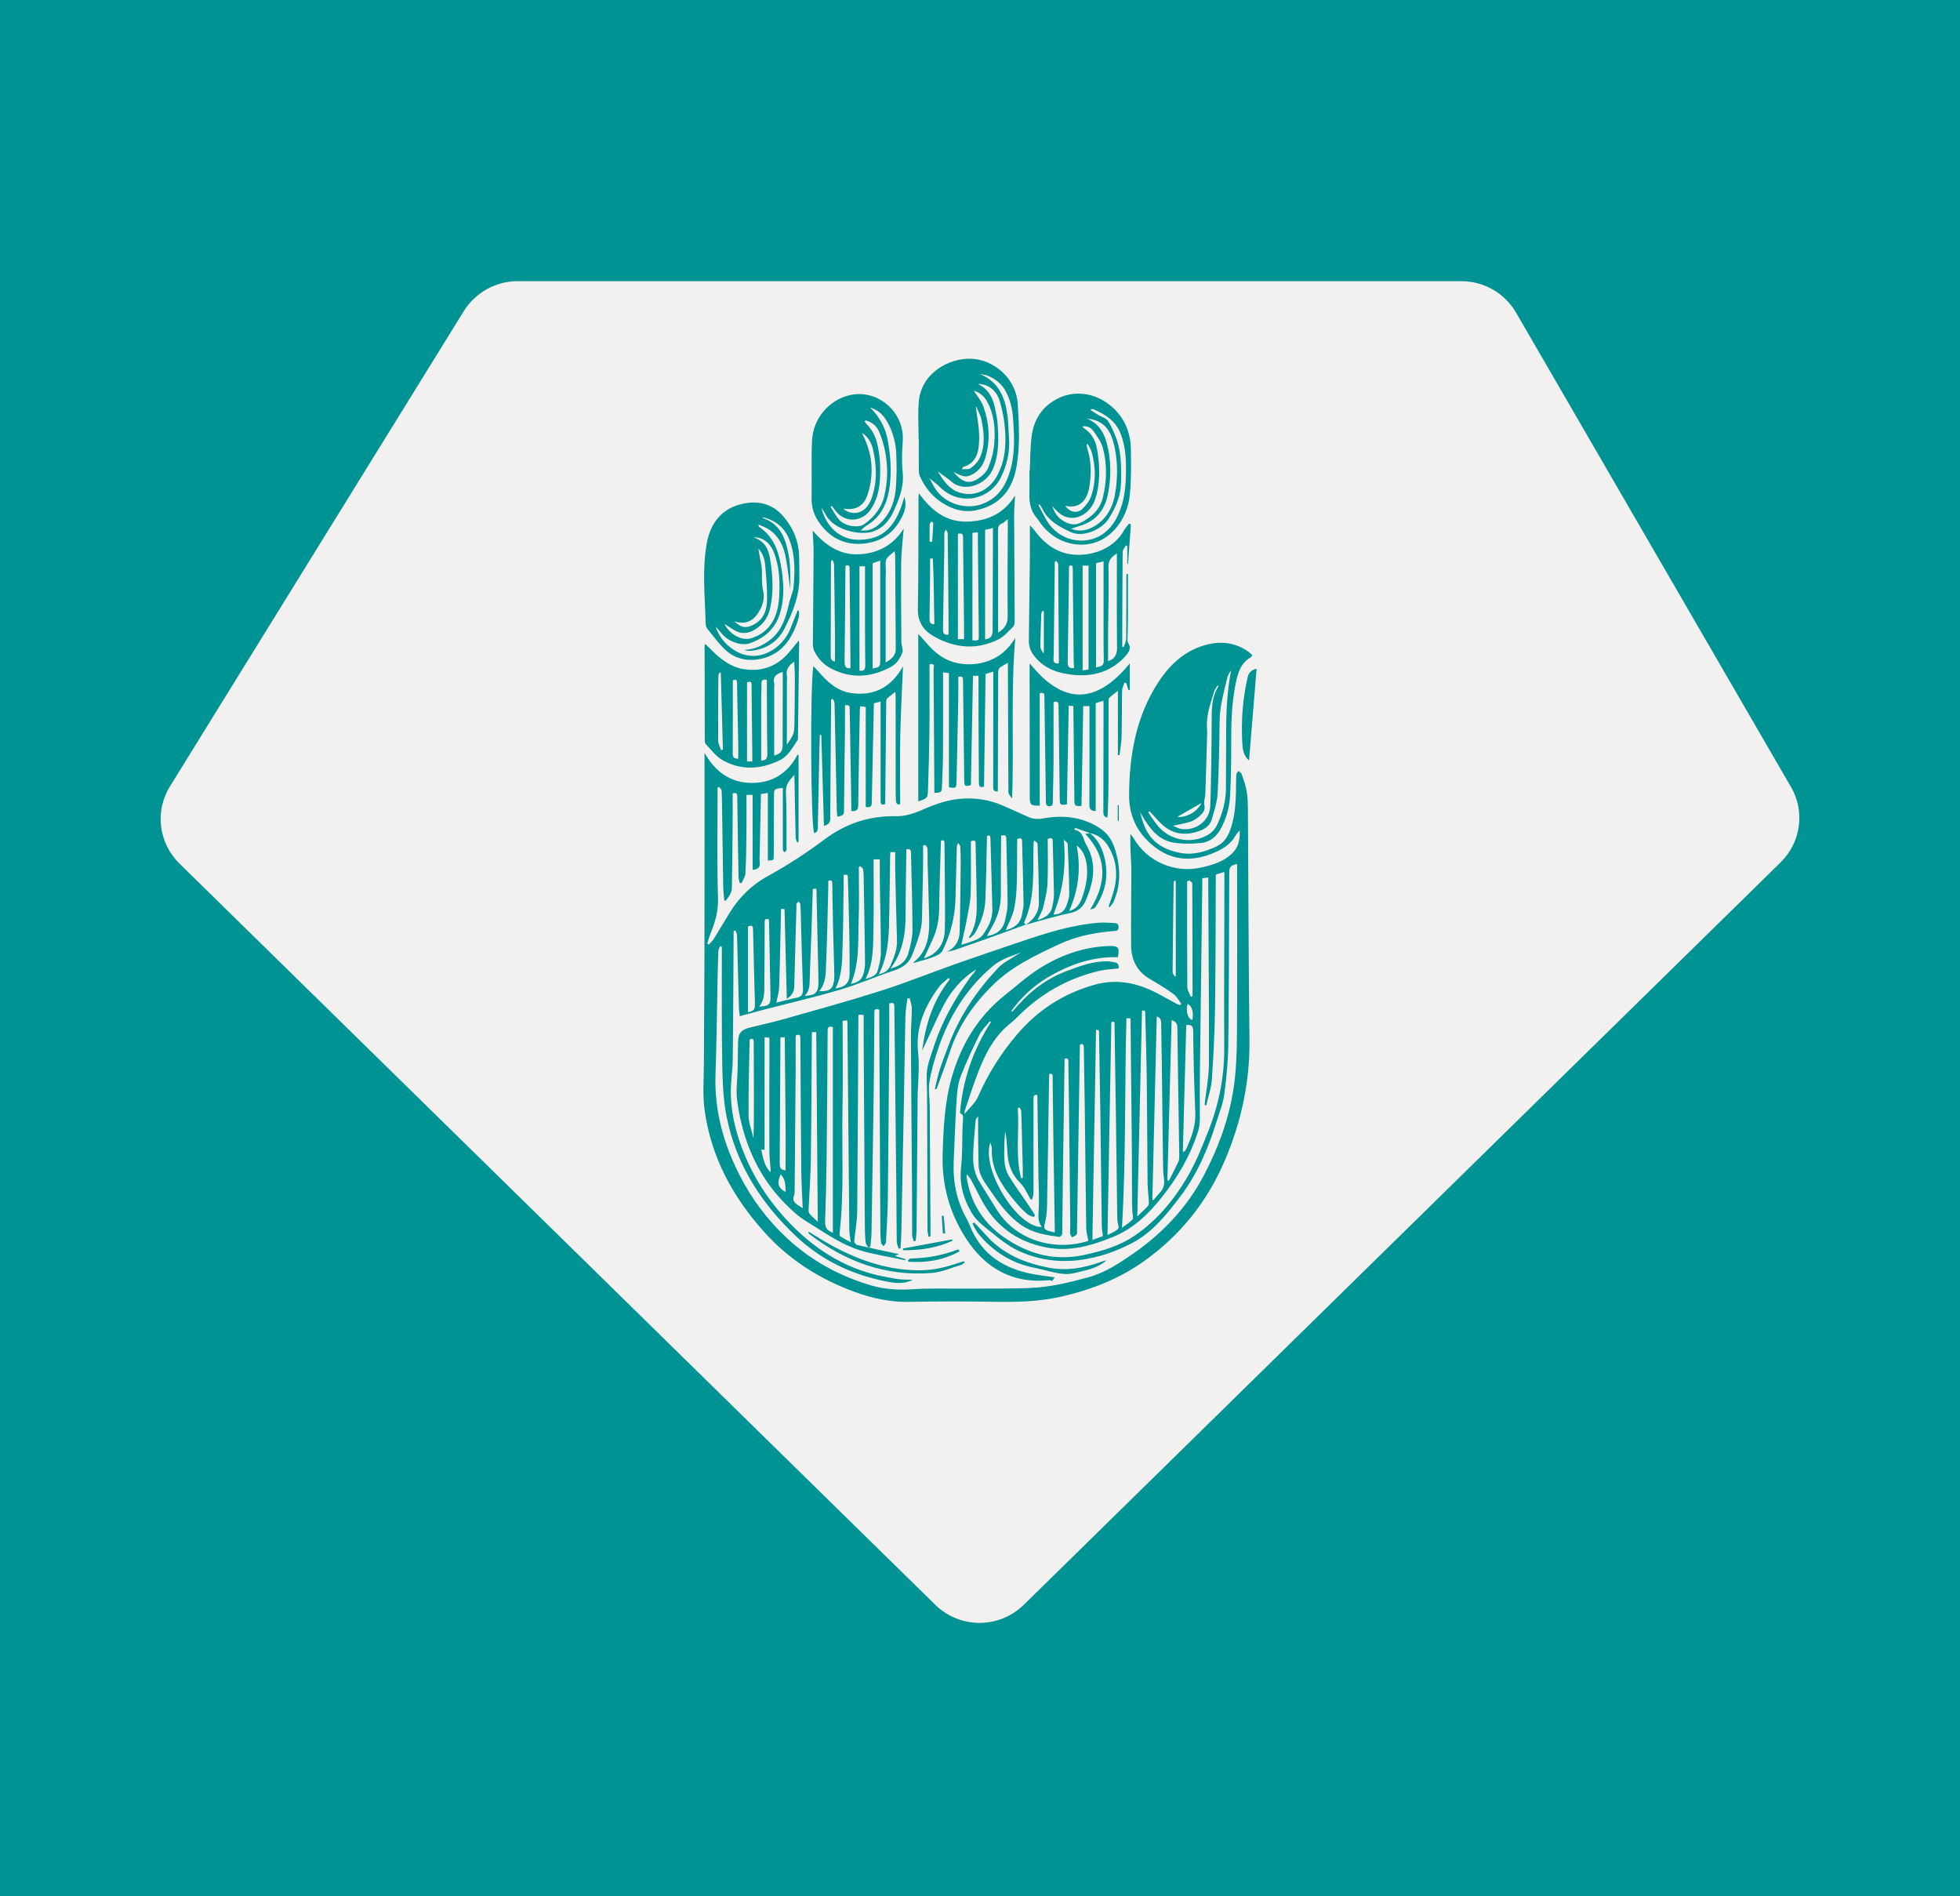 <svg width="244" height="236" viewBox="0 0 244 236" fill="none" xmlns="http://www.w3.org/2000/svg">
<rect width="244" height="236" fill="#1E1E1E"/>
<g clip-path="url(#clip0_0_1)">
<rect width="1440" height="1024" transform="translate(-618 -148)" fill="#009393"/>
<path fill-rule="evenodd" clip-rule="evenodd" d="M96.379 85.058C96.424 85.247 96.376 85.458 96.376 85.658C96.376 88.466 96.376 91.273 96.376 94.056C97.267 93.76 97.428 93.545 97.429 92.616C97.433 89.865 97.441 87.112 97.446 84.36C97.446 84.126 97.446 83.894 97.446 83.635C96.692 83.865 96.169 84.183 96.379 85.056V85.058Z" fill="#F2F1EF"/>
<path fill-rule="evenodd" clip-rule="evenodd" d="M95.466 84.618C94.95 84.521 94.773 84.663 94.795 85.105C94.818 85.565 94.762 86.027 94.76 86.489C94.756 89.214 94.758 91.939 94.758 94.673C95.27 94.677 95.544 94.475 95.531 93.792C95.475 91.062 95.482 88.331 95.466 85.6C95.464 85.265 95.466 84.931 95.466 84.618Z" fill="#F2F1EF"/>
<path fill-rule="evenodd" clip-rule="evenodd" d="M93.563 85.288C93.561 84.897 93.468 84.764 92.997 84.936V94.778H93.654C93.654 94.447 93.656 94.166 93.654 93.888C93.623 91.02 93.582 88.155 93.565 85.288H93.563Z" fill="#F2F1EF"/>
<path fill-rule="evenodd" clip-rule="evenodd" d="M133.711 83.148C133.692 82.791 133.666 82.473 133.662 82.153C133.62 78.362 133.573 74.569 133.547 70.778C133.545 70.417 133.467 70.301 133.119 70.428C133.106 70.497 133.085 70.555 133.083 70.613C133.031 74.526 132.992 78.439 132.916 82.35C132.905 82.933 133.039 83.231 133.711 83.148Z" fill="#F2F1EF"/>
<path fill-rule="evenodd" clip-rule="evenodd" d="M97.956 84.102C97.999 84.334 97.956 84.583 97.956 84.822C97.956 87.424 97.956 90.025 97.956 92.693C98.863 91.359 98.876 91.359 98.902 89.81C98.933 87.966 98.948 86.12 98.952 84.274C98.952 83.65 98.9 83.025 98.87 82.346C98.198 82.819 97.813 83.32 97.956 84.102Z" fill="#F2F1EF"/>
<path fill-rule="evenodd" clip-rule="evenodd" d="M135.513 70.402H134.776V83.444C135.04 83.404 135.302 83.365 135.513 83.333V70.402Z" fill="#F2F1EF"/>
<path fill-rule="evenodd" clip-rule="evenodd" d="M93.559 79.432C94.676 79.071 95.579 78.414 96.182 77.369C96.784 76.329 96.959 75.179 97.011 74.019C97.093 72.169 97.011 70.331 96.268 68.586C95.827 67.548 94.888 66.818 93.796 66.889C95.292 67.348 95.696 68.494 95.884 69.661C96.212 71.683 96.324 73.735 95.862 75.76C95.611 76.858 94.998 77.726 94.032 78.334C93.116 78.91 92.212 78.972 91.288 78.36C90.946 78.132 90.592 77.919 90.188 77.664C90.877 79.022 92.386 79.811 93.557 79.434L93.559 79.432Z" fill="#F2F1EF"/>
<path fill-rule="evenodd" clip-rule="evenodd" d="M93.952 77.672C95.248 76.929 95.501 75.68 95.495 74.365C95.49 73.024 95.382 71.681 95.257 70.344C95.192 69.642 95.011 68.949 94.414 68.283C94.527 68.932 94.589 69.446 94.71 69.945C95.002 71.139 94.715 72.36 95.013 73.589C95.248 74.56 94.874 75.676 94.218 76.531C93.513 77.451 92.55 77.722 91.417 77.339C92.329 78.199 92.943 78.25 93.952 77.672Z" fill="#F2F1EF"/>
<path fill-rule="evenodd" clip-rule="evenodd" d="M91.748 84.951C91.741 84.519 91.54 84.572 91.229 84.672C91.229 87.729 91.236 90.759 91.219 93.789C91.218 94.211 91.316 94.441 91.906 94.428C91.906 93.854 91.916 93.317 91.906 92.779C91.856 90.169 91.794 87.56 91.75 84.951H91.748Z" fill="#F2F1EF"/>
<path fill-rule="evenodd" clip-rule="evenodd" d="M89.585 83.704C89.531 83.835 89.428 83.964 89.428 84.095C89.406 86.799 89.382 89.504 89.403 92.208C89.406 92.601 89.641 92.99 89.769 93.381C89.846 93.355 89.92 93.327 89.996 93.3C89.909 90.115 89.82 86.93 89.732 83.745C89.684 83.732 89.635 83.717 89.587 83.704H89.585Z" fill="#F2F1EF"/>
<path fill-rule="evenodd" clip-rule="evenodd" d="M137.406 81.837C137.378 80.936 137.382 80.032 137.382 79.129C137.38 76.06 137.382 72.99 137.382 69.865C137.039 69.953 136.793 70.015 136.442 70.106V83.079C137.365 82.886 137.436 82.778 137.408 81.839L137.406 81.837Z" fill="#F2F1EF"/>
<path fill-rule="evenodd" clip-rule="evenodd" d="M146.704 144.581C146.807 144.357 146.81 144.073 146.807 143.815C146.727 138.512 146.63 133.21 146.568 127.905C146.563 127.343 146.321 127.126 145.855 126.982C145.679 133.651 145.502 140.285 145.327 146.919C145.388 146.94 145.45 146.962 145.511 146.983C145.913 146.184 146.33 145.391 146.704 144.58V144.581Z" fill="#F2F1EF"/>
<path fill-rule="evenodd" clip-rule="evenodd" d="M147.682 142.988C148.322 141.576 148.864 140.141 148.804 138.55C148.739 136.825 148.672 135.101 148.627 133.376C148.583 131.67 148.56 129.967 148.538 128.261C148.53 127.724 148.29 127.492 147.676 127.591C147.535 132.851 147.393 138.086 147.252 143.368C147.415 143.313 147.464 143.313 147.482 143.289C147.555 143.194 147.631 143.096 147.68 142.988H147.682Z" fill="#F2F1EF"/>
<path fill-rule="evenodd" clip-rule="evenodd" d="M149.577 99.95C148.558 100.531 147.555 101.103 146.557 101.672C147.682 101.814 149.065 101.025 149.577 99.95Z" fill="#F2F1EF"/>
<path fill-rule="evenodd" clip-rule="evenodd" d="M148.434 126.961C148.62 125.975 148.389 125.208 147.849 124.958C147.585 125.831 147.858 126.836 148.434 126.961Z" fill="#F2F1EF"/>
<path fill-rule="evenodd" clip-rule="evenodd" d="M144.329 148.528C144.815 148.017 145.018 147.454 144.906 146.725C144.793 145.975 144.787 145.204 144.778 144.443C144.722 140.429 144.683 136.414 144.634 132.4C144.614 130.733 144.584 129.069 144.556 127.402C144.549 126.985 144.446 126.626 144.003 126.531C143.821 134.151 143.638 141.746 143.456 149.341C143.499 149.356 143.543 149.371 143.586 149.386C143.834 149.1 144.07 148.803 144.329 148.53V148.528Z" fill="#F2F1EF"/>
<path fill-rule="evenodd" clip-rule="evenodd" d="M148.238 124.073C148.305 124.047 148.374 124.021 148.441 123.995C148.449 123.976 148.462 123.959 148.462 123.94C148.456 119.279 148.454 114.619 148.428 109.958C148.428 109.829 148.177 109.701 148.043 109.574C147.957 109.619 147.872 109.666 147.786 109.711C147.786 114.087 147.775 118.466 147.806 122.842C147.81 123.254 148.087 123.662 148.238 124.071V124.073Z" fill="#F2F1EF"/>
<path fill-rule="evenodd" clip-rule="evenodd" d="M150.399 103.903C150.839 103.642 151.263 103.206 151.481 102.749C152.175 101.292 152.618 99.757 152.615 98.113C152.607 95.924 152.652 93.734 152.644 91.546C152.635 88.834 152.736 86.135 153.261 83.431C153.108 83.702 152.881 83.956 152.812 84.248C152.384 86.06 151.85 87.847 151.827 89.741C151.792 92.752 151.743 95.766 151.58 98.771C151.522 99.85 151.15 100.92 150.856 101.975C150.662 102.673 150.126 103.114 149.459 103.372C147.67 104.064 146.01 103.911 144.575 102.542C144.055 102.046 143.588 101.493 143.099 100.965C143.045 101.014 142.991 101.064 142.935 101.113C143.335 101.68 143.7 102.274 144.141 102.805C145.656 104.625 148.363 105.113 150.398 103.902L150.399 103.903Z" fill="#F2F1EF"/>
<path fill-rule="evenodd" clip-rule="evenodd" d="M150.666 100.329C150.785 96.862 150.826 93.39 150.837 89.919C150.843 88.346 150.805 86.792 151.706 85.393C151.658 85.372 151.608 85.353 151.559 85.333C151.423 85.572 151.237 85.797 151.159 86.053C150.695 87.56 150.137 89.049 150.26 90.674C150.299 91.192 150.267 91.718 150.252 92.24C150.189 94.445 150.126 96.65 150.048 98.855C150.033 99.293 149.832 99.755 149.925 100.157C150.083 100.838 149.735 101.233 149.32 101.594C148.994 101.876 148.611 102.147 148.207 102.274C147.468 102.506 146.695 102.63 146.01 102.781C146.3 102.893 146.676 103.118 147.078 103.178C148.888 103.449 150.604 102.145 150.666 100.327V100.329Z" fill="#F2F1EF"/>
<path fill-rule="evenodd" clip-rule="evenodd" d="M146.107 109.885C146.057 113.595 146.004 117.304 145.976 121.015C145.976 121.198 146.168 121.384 146.271 121.569C146.304 121.535 146.338 121.5 146.371 121.466V109.636C146.308 109.632 146.243 109.629 146.179 109.625C146.153 109.713 146.109 109.799 146.107 109.887V109.885Z" fill="#F2F1EF"/>
<path fill-rule="evenodd" clip-rule="evenodd" d="M120.017 78.456C119.974 74.625 119.928 70.795 119.887 66.962C119.883 66.618 119.911 66.28 119.25 66.446V79.557H120.015C120.015 79.17 120.019 78.813 120.015 78.454L120.017 78.456Z" fill="#F2F1EF"/>
<path fill-rule="evenodd" clip-rule="evenodd" d="M121.849 79.004C121.812 75.126 121.773 71.249 121.737 67.372C121.734 67.018 121.737 66.663 121.737 66.27C121.466 66.289 121.298 66.3 121.058 66.317V79.707C121.857 79.752 121.857 79.75 121.849 79.004Z" fill="#F2F1EF"/>
<path fill-rule="evenodd" clip-rule="evenodd" d="M123.573 78.412C123.593 74.679 123.601 70.946 123.612 67.215C123.612 66.74 123.612 66.265 123.612 65.726C123.271 65.803 123.007 65.862 122.636 65.945V79.585C123.335 79.462 123.569 79.215 123.575 78.412H123.573Z" fill="#F2F1EF"/>
<path fill-rule="evenodd" clip-rule="evenodd" d="M142.877 150.151C142.981 150.041 143.033 149.83 143.026 149.669C142.985 148.868 142.87 148.072 142.862 147.273C142.817 143.078 142.814 138.881 142.763 134.685C142.73 131.876 142.642 129.065 142.577 126.256C142.566 125.764 142.559 125.766 142.166 125.785C141.972 134.291 141.779 142.793 141.581 151.403C142.028 150.976 142.469 150.58 142.877 150.151Z" fill="#F2F1EF"/>
<path fill-rule="evenodd" clip-rule="evenodd" d="M116.045 67.443C116.095 66.676 116.149 65.909 116.183 65.142C116.186 65.07 116.052 64.991 115.983 64.914C115.898 65.019 115.739 65.122 115.736 65.23C115.713 65.965 115.725 66.7 115.725 67.436C115.831 67.437 115.939 67.441 116.045 67.443Z" fill="#F2F1EF"/>
<path fill-rule="evenodd" clip-rule="evenodd" d="M118.083 78.99C118.083 78.188 118.089 77.429 118.083 76.669C118.053 73.237 118.024 69.803 117.977 66.371C117.975 66.22 117.826 66.068 117.746 65.917C117.681 66.064 117.568 66.209 117.562 66.358C117.541 66.899 117.568 67.441 117.56 67.984C117.508 71.395 117.452 74.808 117.393 78.22C117.385 78.684 117.404 79.099 118.083 78.989V78.99Z" fill="#F2F1EF"/>
<path fill-rule="evenodd" clip-rule="evenodd" d="M122.26 62.737C124.262 62.002 125.218 60.461 125.769 58.546C126.378 56.421 126.27 54.242 126.114 52.086C126.023 50.844 125.74 49.59 125.071 48.481C124.47 47.484 123.208 46.633 122.039 46.574C124.411 47.593 125.122 49.547 125.425 51.732C125.552 52.643 125.54 53.572 125.608 54.493C125.734 56.199 125.382 57.798 124.645 59.333C123.215 62.305 119.448 62.986 117.084 60.693C116.601 60.225 116.056 59.821 115.706 59.528C115.866 59.818 116.121 60.351 116.441 60.844C117.648 62.711 120.224 63.485 122.264 62.737H122.26Z" fill="#F2F1EF"/>
<path fill-rule="evenodd" clip-rule="evenodd" d="M119.371 61.284C121.203 61.907 123.055 61.091 124.053 59.354C125.155 57.433 125.278 55.344 125.096 53.227C124.999 52.102 124.77 50.969 124.444 49.888C124.04 48.547 122.986 47.793 121.73 47.782C123.057 48.416 123.616 49.529 123.876 50.842C123.986 51.392 124.118 51.94 124.165 52.495C124.33 54.457 124.412 56.399 123.64 58.301C122.752 60.487 119.937 61.248 118.498 59.988C117.981 59.535 117.394 59.159 116.741 58.675C117.448 59.825 118.13 60.861 119.371 61.284Z" fill="#F2F1EF"/>
<path fill-rule="evenodd" clip-rule="evenodd" d="M116.324 77.694C116.25 74.945 116.272 72.224 116.127 69.51C116.013 69.517 115.9 69.523 115.784 69.53C115.784 70.245 115.792 70.961 115.784 71.675C115.764 73.443 115.736 75.212 115.713 76.98C115.71 77.354 115.751 77.704 116.324 77.694Z" fill="#F2F1EF"/>
<path fill-rule="evenodd" clip-rule="evenodd" d="M121.695 59.621C122.229 59.288 122.791 58.789 123.022 58.23C123.415 57.287 123.686 56.249 123.774 55.23C123.927 53.442 123.785 51.655 122.91 50.025C122.543 49.342 121.998 48.848 121.224 48.631C121.639 49.291 122.147 49.865 122.395 50.539C123.173 52.66 123.312 54.844 122.648 57.031C122.357 57.985 121.79 58.716 120.838 59.156C120.043 59.522 119.461 59.099 118.694 58.742C119.814 60.083 120.65 60.27 121.693 59.619L121.695 59.621Z" fill="#F2F1EF"/>
<path fill-rule="evenodd" clip-rule="evenodd" d="M124.25 78.743C124.995 78.293 125.462 77.734 125.447 76.697C125.395 72.983 125.447 69.266 125.459 65.55C125.459 65.26 125.459 64.97 125.459 64.611C125.161 64.843 124.982 65.053 124.755 65.146C124.34 65.316 124.237 65.571 124.239 66.016C124.26 70.252 124.252 74.489 124.252 78.743H124.25Z" fill="#F2F1EF"/>
<path fill-rule="evenodd" clip-rule="evenodd" d="M108.489 62.056C109.237 60.008 109.146 57.917 108.654 55.841C108.468 55.054 108.038 54.354 107.307 53.881C107.344 53.963 107.376 54.048 107.417 54.128C108.612 56.513 108.842 58.98 108.016 61.525C107.558 62.937 106.64 63.506 105.188 63.33C105.114 63.321 105.038 63.323 104.963 63.319C105.285 63.581 105.624 63.758 105.981 63.816C107.1 64 108.01 63.367 108.489 62.058V62.056Z" fill="#F2F1EF"/>
<path fill-rule="evenodd" clip-rule="evenodd" d="M105.765 70.841C105.764 70.512 105.747 70.267 105.28 70.396C105.265 70.486 105.246 70.544 105.246 70.602C105.214 74.513 105.196 78.426 105.14 82.337C105.131 82.942 105.285 83.234 105.87 83.172C105.87 82.784 105.873 82.409 105.87 82.035C105.834 78.304 105.793 74.575 105.765 70.843V70.841Z" fill="#F2F1EF"/>
<path fill-rule="evenodd" clip-rule="evenodd" d="M103.829 70.28C103.826 70.095 103.723 69.91 103.667 69.727C103.612 69.742 103.556 69.755 103.498 69.77C103.479 69.844 103.444 69.917 103.444 69.992C103.435 73.882 103.429 77.775 103.416 81.665C103.416 82.078 103.586 82.303 103.943 82.329C103.943 81.083 103.954 79.864 103.941 78.643C103.911 75.856 103.876 73.067 103.829 70.28Z" fill="#F2F1EF"/>
<path fill-rule="evenodd" clip-rule="evenodd" d="M106.994 70.484V83.474C107.508 83.563 107.729 83.38 107.718 82.797C107.683 80.788 107.688 78.779 107.685 76.77C107.681 74.687 107.685 72.603 107.685 70.484H106.994Z" fill="#F2F1EF"/>
<path fill-rule="evenodd" clip-rule="evenodd" d="M111.382 68.593C110.965 68.99 110.488 69.252 110.335 69.641C110.164 70.076 110.289 70.628 110.281 71.129C110.28 71.29 110.257 71.449 110.257 71.61C110.257 75.216 110.257 78.822 110.257 82.467C110.924 82.058 111.518 81.65 111.51 80.758C111.478 76.946 111.465 73.132 111.441 69.321C111.441 69.1 111.406 68.879 111.382 68.593Z" fill="#F2F1EF"/>
<path fill-rule="evenodd" clip-rule="evenodd" d="M109.582 69.777C109.258 69.891 109.017 69.975 108.63 70.112V83.21C109.529 83.051 109.583 82.995 109.583 82.063C109.583 78.332 109.583 74.601 109.582 70.869C109.582 70.522 109.582 70.174 109.582 69.777Z" fill="#F2F1EF"/>
<path fill-rule="evenodd" clip-rule="evenodd" d="M131.767 82.589C131.784 82.538 131.816 82.484 131.816 82.43C131.793 78.36 131.771 74.288 131.734 70.219C131.734 70.088 131.574 69.959 131.49 69.828C131.429 69.861 131.365 69.897 131.304 69.93C131.304 70.17 131.306 70.407 131.304 70.647C131.263 74.296 131.226 77.947 131.174 81.596C131.166 82.067 130.971 82.606 131.767 82.589Z" fill="#F2F1EF"/>
<path fill-rule="evenodd" clip-rule="evenodd" d="M129.949 81.225V76.063C129.882 76.058 129.815 76.054 129.748 76.048C129.707 76.192 129.632 76.335 129.627 76.48C129.58 77.822 129.524 79.164 129.52 80.507C129.52 80.767 129.735 81.027 129.85 81.287C129.883 81.267 129.915 81.246 129.949 81.225Z" fill="#F2F1EF"/>
<path fill-rule="evenodd" clip-rule="evenodd" d="M110.786 60.298C110.538 62.442 109.801 64.306 107.824 65.455C107.612 65.578 107.444 65.775 107.158 66.022C108.103 66.121 108.766 65.831 109.362 65.32C110.631 64.232 111.292 62.778 111.473 61.183C111.653 59.597 111.642 57.975 111.568 56.376C111.523 55.432 111.313 54.453 110.963 53.576C110.466 52.329 109.779 51.154 108.325 50.726C109.446 51.841 110.211 53.161 110.499 54.725C110.84 56.567 111.004 58.426 110.788 60.3L110.786 60.298Z" fill="#F2F1EF"/>
<path fill-rule="evenodd" clip-rule="evenodd" d="M107.579 65.249C108.802 64.381 109.71 63.28 110.079 61.77C110.514 59.986 110.542 58.19 110.227 56.399C110.067 55.484 109.796 54.569 109.433 53.717C109.133 53.013 108.53 52.525 107.768 52.329C107.727 52.37 107.685 52.413 107.644 52.454C107.731 52.578 107.806 52.716 107.912 52.822C108.61 53.528 109.023 54.386 109.235 55.344C109.585 56.922 109.663 58.518 109.503 60.128C109.392 61.263 109.086 62.329 108.472 63.296C107.314 65.118 105.021 65.139 103.839 63.345C103.755 63.218 103.651 63.104 103.556 62.982C103.504 63.02 103.451 63.055 103.399 63.093C103.755 63.637 104.056 64.228 104.479 64.712C105.157 65.485 106.853 65.767 107.579 65.253V65.249Z" fill="#F2F1EF"/>
<path fill-rule="evenodd" clip-rule="evenodd" d="M120.795 58.299C121.229 57.983 121.674 57.584 121.912 57.115C122.694 55.566 122.514 53.913 122.195 52.288C122.082 51.706 121.76 51.163 121.534 50.604C121.518 50.621 121.501 50.638 121.484 50.653C121.635 51.958 121.92 53.266 121.899 54.568C121.875 56.049 121.696 57.596 119.891 58.132C119.865 58.14 119.854 58.198 119.744 58.406C120.166 58.372 120.572 58.458 120.797 58.295L120.795 58.299Z" fill="#F2F1EF"/>
<path fill-rule="evenodd" clip-rule="evenodd" d="M139.109 151.941C139.091 151.722 139.085 151.5 139.083 151.279C139.025 146.923 138.971 142.567 138.91 138.211C138.862 134.678 138.806 131.145 138.75 127.612C138.743 127.126 138.737 127.126 138.35 127.228C138.192 136.036 138.033 144.825 137.871 153.731C138.359 153.464 138.869 153.301 139.191 152.961C139.348 152.794 139.141 152.293 139.111 151.941H139.109Z" fill="#F2F1EF"/>
<path fill-rule="evenodd" clip-rule="evenodd" d="M103.846 121.885C103.87 121.645 103.867 121.404 103.861 121.163C103.811 119.236 103.749 117.312 103.705 115.385C103.664 113.599 103.638 111.813 103.613 110.029C103.61 109.701 103.565 109.464 103.115 109.649C103.115 109.84 103.118 110.038 103.115 110.236C103.035 113.365 102.992 116.498 102.85 119.624C102.793 120.882 102.914 122.218 101.992 123.381C103.329 123.407 103.729 123.071 103.848 121.883L103.846 121.885Z" fill="#F2F1EF"/>
<path fill-rule="evenodd" clip-rule="evenodd" d="M132.369 64.843C133.009 65.223 133.726 65.46 134.478 65.086C135.859 64.402 136.944 63.444 137.313 61.866C137.789 59.821 137.843 57.756 137.287 55.735C137.078 54.975 136.568 54.278 136.097 53.623C135.812 53.225 135.332 52.98 134.742 53.081C134.807 53.219 134.926 53.286 135.038 53.365C135.906 53.975 136.382 54.831 136.565 55.862C136.656 56.376 136.736 56.892 136.779 57.412C136.913 59.004 136.847 60.579 136.35 62.116C135.865 63.62 134.472 64.636 133.115 64.435C132.173 64.297 131.568 63.663 130.997 62.96C131.226 63.758 131.669 64.428 132.369 64.843Z" fill="#F2F1EF"/>
<path fill-rule="evenodd" clip-rule="evenodd" d="M93.829 129.832C93.829 129.521 93.87 129.175 93.364 129.357C93.347 129.415 93.315 129.471 93.315 129.529C93.261 132.641 93.157 135.755 93.189 138.868C93.198 139.805 93.585 140.738 93.799 141.673C93.857 139.992 93.861 138.348 93.857 136.702C93.852 134.411 93.838 132.121 93.831 129.83L93.829 129.832Z" fill="#F2F1EF"/>
<path fill-rule="evenodd" clip-rule="evenodd" d="M95.782 129.31C95.782 129.256 95.743 129.202 95.717 129.132H95.183V143.124C95.052 143.113 94.948 143.104 94.764 143.089C94.991 144.095 95.127 145.077 95.892 145.896C95.922 145.767 95.946 145.715 95.942 145.664C95.886 144.849 95.776 144.033 95.775 143.218C95.763 138.583 95.778 133.949 95.782 129.312V129.31Z" fill="#F2F1EF"/>
<path fill-rule="evenodd" clip-rule="evenodd" d="M139.061 80.49C139.016 76.638 139.042 72.785 139.042 68.874C138.48 69.289 137.97 69.605 137.994 70.535C138.061 73.243 137.966 75.953 137.944 78.663C137.933 79.873 137.944 81.085 137.944 82.282C138.873 82.005 139.074 81.381 139.065 80.49H139.061Z" fill="#F2F1EF"/>
<path fill-rule="evenodd" clip-rule="evenodd" d="M101.888 122.362C101.888 122.201 101.89 122.04 101.888 121.879C101.808 118.187 101.726 114.497 101.642 110.805C101.642 110.749 101.612 110.693 101.584 110.595C101.419 110.62 101.257 110.644 101.188 110.655C101.063 114.383 100.953 118.032 100.806 121.679C100.775 122.459 100.855 123.301 100.17 123.942C101.45 123.94 101.877 123.534 101.888 122.362Z" fill="#F2F1EF"/>
<path fill-rule="evenodd" clip-rule="evenodd" d="M93.978 124.782C93.891 121.769 93.818 118.756 93.749 115.741C93.742 115.384 93.736 115.079 93.12 115.311V126.007C93.933 125.777 94.004 125.648 93.978 124.78V124.782Z" fill="#F2F1EF"/>
<path fill-rule="evenodd" clip-rule="evenodd" d="M99.959 123.123C99.851 120.173 99.784 117.222 99.702 114.271C99.686 113.689 99.678 113.105 99.635 112.526C99.628 112.413 99.483 112.311 99.403 112.204C99.319 112.307 99.211 112.4 99.157 112.518C99.118 112.6 99.151 112.716 99.148 112.816C99.056 116.149 98.962 119.48 98.874 122.813C98.857 123.46 98.567 123.922 97.947 124.335C97.854 120.544 97.763 116.861 97.669 113.158C97.491 113.148 97.34 113.141 97.232 113.135C97.158 116.405 97.102 119.633 96.996 122.859C96.973 123.518 96.763 124.17 96.644 124.799C97.428 124.606 98.28 124.363 99.148 124.198C99.782 124.077 99.982 123.765 99.957 123.125L99.959 123.123Z" fill="#F2F1EF"/>
<path fill-rule="evenodd" clip-rule="evenodd" d="M95.918 123.935C95.905 123.675 95.907 123.413 95.901 123.151C95.843 120.26 95.787 117.37 95.73 114.446C95.214 114.259 95.192 114.514 95.192 114.875C95.188 117.467 95.183 120.059 95.149 122.65C95.138 123.563 95.186 124.503 94.503 125.296C95.752 125.237 95.968 125.018 95.918 123.935Z" fill="#F2F1EF"/>
<path fill-rule="evenodd" clip-rule="evenodd" d="M134.024 67.252C135.973 67.477 137.804 66.622 138.903 64.654C139.828 62.993 140.1 61.228 140.157 59.386C140.215 57.556 140.187 55.75 139.513 53.993C138.893 52.377 137.605 51.592 136.153 50.952C136.056 50.909 135.93 50.935 135.818 50.928C135.801 50.963 135.785 50.997 135.768 51.033C136.077 51.236 136.38 51.45 136.697 51.64C137.106 51.887 137.678 52.014 137.914 52.372C138.381 53.081 138.731 53.889 139.012 54.698C139.612 56.413 139.582 58.207 139.56 59.997C139.539 61.69 138.91 63.162 138.03 64.555C137.188 65.889 134.854 66.953 133.296 66.229C131.866 65.565 130.488 64.845 129.759 63.323C129.666 63.13 129.532 62.956 129.418 62.773C129.37 62.801 129.319 62.827 129.271 62.855C129.708 63.65 130.068 64.503 130.598 65.228C131.436 66.371 132.681 67.097 134.027 67.252H134.024Z" fill="#F2F1EF"/>
<path fill-rule="evenodd" clip-rule="evenodd" d="M134.519 65.427C134.161 65.535 133.811 65.662 133.34 65.82C134.483 66.255 135.423 65.995 136.304 65.46C137.819 64.54 138.553 63.061 138.83 61.4C139.148 59.496 139.152 57.562 138.752 55.652C138.264 53.324 137.317 52.334 135.302 52.087C136.658 52.648 137.393 53.73 137.76 55.08C138.342 57.229 138.355 59.414 137.91 61.579C137.519 63.48 136.438 64.843 134.519 65.425V65.427Z" fill="#F2F1EF"/>
<path fill-rule="evenodd" clip-rule="evenodd" d="M134.697 63.386C135.165 62.954 135.61 62.393 135.818 61.802C136.466 59.975 136.412 58.099 135.893 56.24C135.798 55.899 135.578 55.594 135.418 55.273C135.366 55.295 135.315 55.319 135.263 55.342C135.308 55.553 135.336 55.77 135.399 55.974C135.855 57.463 135.866 58.978 135.63 60.5C135.325 62.472 134.23 63.351 132.614 62.954C133.102 63.715 134.064 63.97 134.699 63.384L134.697 63.386Z" fill="#F2F1EF"/>
<path fill-rule="evenodd" clip-rule="evenodd" d="M105.495 127.316C105.495 127.221 105.479 127.126 105.466 127.006C105.285 127.025 105.132 127.04 104.896 127.064C104.896 130.733 104.952 134.332 104.883 137.925C104.782 143.124 105.106 148.335 104.518 153.524C104.503 153.647 104.531 153.847 104.609 153.898C105.051 154.171 105.514 154.41 105.914 154.629C105.844 154.053 105.736 153.553 105.73 153.052C105.644 144.473 105.572 135.894 105.495 127.316Z" fill="#F2F1EF"/>
<path fill-rule="evenodd" clip-rule="evenodd" d="M222.958 97.935V97.954L188.725 38.898C187.321 36.489 184.728 35 181.939 35H64.439C61.71 35 59.195 36.41 57.753 38.701L21.16 97.877C19.25 100.952 19.738 104.928 22.329 107.476L116.434 199.753C119.494 202.749 124.388 202.749 127.449 199.753L221.67 107.337C224.204 104.85 224.731 100.991 222.957 97.935H222.958ZM128.147 61.443C128.175 60.5 128.152 59.554 128.152 58.611C128.165 58.611 128.176 58.611 128.189 58.609C128.268 57.128 128.24 55.63 128.448 54.167C128.74 52.127 129.815 50.541 131.693 49.598C133.912 48.485 136.568 48.94 138.532 50.735C140.044 52.117 140.74 53.883 140.781 55.884C140.82 57.811 140.831 59.752 140.643 61.667C140.347 64.68 138.026 67.933 134.413 67.789C132.447 67.71 130.82 66.787 129.593 65.212C129.409 64.974 129.265 64.703 129.07 64.477C128.309 63.601 128.115 62.567 128.149 61.447L128.147 61.443ZM128.208 68.997C128.219 67.856 128.21 66.713 128.21 65.38C128.484 65.685 128.67 65.864 128.822 66.068C130.094 67.768 131.695 68.936 133.871 69.048C136.231 69.169 138.718 68.189 139.932 66.01C140.098 65.713 140.34 65.459 140.548 65.184C140.626 65.21 140.705 65.238 140.785 65.264C140.665 66.904 140.548 68.545 140.429 70.185C140.397 70.185 140.366 70.181 140.336 70.179V67.963C140.28 67.935 140.224 67.907 140.168 67.879C140.025 68.156 139.763 68.432 139.759 68.711C139.72 72.528 139.718 76.346 139.707 80.163C139.707 80.277 139.707 80.391 139.707 80.504L139.887 80.556C139.997 80.208 140.196 79.862 140.2 79.512C140.228 76.98 140.217 74.449 140.221 71.917C140.221 71.762 140.234 71.606 140.241 71.449C140.301 71.449 140.362 71.449 140.422 71.449C140.422 73.415 140.427 75.381 140.418 77.344C140.414 78.087 140.375 78.83 140.36 79.574C140.358 79.712 140.351 79.881 140.422 79.986C140.861 80.638 140.595 81.117 140.133 81.633C138.152 83.848 135.628 84.343 132.862 83.904C131.194 83.638 129.705 82.959 128.642 81.506C128.23 80.943 128.072 80.384 128.081 79.722C128.128 76.146 128.173 72.568 128.21 68.992L128.208 68.997ZM139.167 93.97V85.987C138.709 86.35 138.38 86.595 138.074 86.866C138.009 86.924 138.003 87.076 138.003 87.183C138 90.598 138.009 94.015 137.998 97.43C137.994 98.696 137.942 99.961 137.909 101.227C137.903 101.399 137.871 101.569 137.849 101.766C137.385 101.663 137.354 101.377 137.356 101.031C137.369 96.549 137.372 92.07 137.378 87.588C137.378 87.491 137.363 87.394 137.348 87.218C137.013 87.326 136.753 87.411 136.404 87.525V100.952C135.768 100.954 135.613 100.69 135.617 100.159C135.636 96.082 135.628 92.006 135.628 87.889H134.85C134.779 92.051 134.709 96.184 134.636 100.314C133.796 100.372 133.755 100.309 133.748 99.487C133.715 95.633 133.666 91.778 133.623 87.888C133.4 87.867 133.232 87.852 133.044 87.835C132.97 91.961 132.895 96.048 132.821 100.125C131.959 100.221 131.939 100.196 131.927 99.418C131.877 95.541 131.818 91.662 131.775 87.785C131.771 87.415 131.671 87.259 131.157 87.386C131.157 89.924 131.168 92.487 131.153 95.051C131.144 96.639 131.09 98.225 131.06 99.813C131.054 100.09 131.06 100.333 130.671 100.348C130.274 100.363 130.209 100.15 130.204 99.824C130.144 95.485 130.077 91.146 130.019 86.805C130.016 86.47 130.07 86.128 129.435 86.281V100.279C128.359 100.303 128.197 100.178 128.195 99.276C128.18 93.811 128.176 88.346 128.173 82.881C128.173 82.789 128.195 82.698 128.21 82.583C132.356 87.783 136.488 87.693 140.649 82.567V85.875C140.593 85.885 140.535 85.892 140.479 85.901C140.386 85.602 140.293 85.305 140.2 85.005C140.133 84.99 140.064 84.975 139.997 84.961C139.889 85.29 139.696 85.617 139.688 85.95C139.647 87.858 139.673 89.767 139.625 91.675C139.606 92.448 139.455 93.216 139.366 93.989C139.301 93.985 139.236 93.983 139.171 93.979L139.167 93.97ZM139.279 102.166C139.234 102.166 139.187 102.164 139.143 102.162V100.215C139.187 100.215 139.234 100.215 139.279 100.215V102.166ZM114.381 49.978C114.691 46.473 118.042 44.593 120.82 44.651C123.742 44.713 126.505 47.144 126.698 50.27C126.864 52.948 127.011 55.66 126.501 58.314C125.965 61.101 124.336 62.954 121.46 63.521C120.386 63.732 119.342 63.588 118.355 63.152C116.581 62.369 115.308 61.054 114.518 59.279C114.416 59.051 114.388 58.774 114.386 58.518C114.373 57.233 114.381 55.948 114.381 54.663C114.373 54.663 114.366 54.663 114.358 54.663C114.358 53.099 114.245 51.526 114.381 49.976V49.978ZM125.998 99.385C125.851 99.184 125.665 98.999 125.572 98.777C125.5 98.603 125.537 98.38 125.535 98.18C125.514 93.177 125.494 88.174 125.473 83.169C125.473 82.95 125.473 82.729 125.473 82.499C125.131 82.701 124.77 82.877 124.455 83.116C124.332 83.21 124.263 83.444 124.262 83.614C124.241 88.376 124.232 93.14 124.221 97.901C124.221 98.1 124.221 98.3 124.221 98.504C123.658 98.573 123.642 98.246 123.644 97.873C123.649 94.778 123.649 91.684 123.651 88.589C123.651 86.943 123.651 85.295 123.651 83.593C123.281 83.706 122.985 83.795 122.694 83.883C122.629 88.574 122.566 93.231 122.502 97.898C121.907 98.132 121.862 97.75 121.86 97.337C121.843 94.664 121.827 91.991 121.816 89.319C121.81 87.596 121.816 85.873 121.816 84.117H121.127C121.039 88.673 120.954 93.205 120.866 97.724C120.116 97.926 120.045 97.87 120.036 97.118C119.986 92.999 119.934 88.879 119.887 84.76C119.883 84.413 119.902 84.08 119.295 84.257C119.295 85.209 119.31 86.189 119.291 87.169C119.226 90.564 119.152 93.959 119.077 97.353C119.06 98.085 119.018 98.115 118.133 98.006V83.775C117.886 83.745 117.722 83.724 117.4 83.685C117.4 87.112 117.413 90.465 117.394 93.819C117.387 95.163 117.311 96.51 117.268 97.855C117.244 98.618 117.195 98.665 116.318 98.691C116.318 98.494 116.318 98.3 116.318 98.103C116.287 93.282 116.255 88.458 116.223 83.636C116.223 83.455 116.207 83.27 116.242 83.096C116.33 82.679 116.143 82.591 115.71 82.684C115.71 85.481 115.732 88.288 115.702 91.093C115.676 93.484 115.607 95.874 115.524 98.264C115.484 99.368 115.451 99.368 114.315 99.748V78.918C114.593 79.211 114.84 79.445 115.054 79.707C115.874 80.709 116.778 81.605 117.979 82.148C120.196 83.15 123.992 82.948 126.045 79.911C126.155 79.748 126.276 79.591 126.393 79.432C125.822 86.066 126.231 92.689 126.002 99.385H125.998ZM114.343 61.95C114.343 61.832 114.36 61.712 114.384 61.389C115.95 63.554 117.783 64.993 120.403 64.925C122.903 64.862 124.986 63.94 126.369 61.671C126.326 62.479 126.246 63.285 126.248 64.093C126.263 68.507 126.302 72.923 126.32 77.337C126.32 77.561 126.278 77.861 126.134 77.999C125.554 78.562 125.003 79.228 124.303 79.58C121.564 80.951 118.82 80.672 116.22 79.189C115.004 78.495 114.245 77.444 114.269 75.867C114.343 71.228 114.325 66.59 114.343 61.952V61.95ZM101.082 54.913C101.195 52.127 103.167 49.8 105.762 49.19C109.284 48.364 112.67 51.345 112.381 54.96C112.279 56.234 112.244 57.536 112.376 58.804C112.564 60.599 111.918 62.169 111.218 63.697C110.741 64.737 109.982 65.67 108.82 66.115C107.193 66.74 103.854 66.005 102.85 64.149C102.672 63.818 102.454 63.508 102.255 63.186C102.804 65.558 104.598 67.149 106.75 67.183C109.246 67.222 111.423 66.285 112.58 61.824C112.826 62.631 112.729 63.315 112.463 63.947C111.516 66.201 109.792 67.488 107.377 67.675C105.034 67.858 103.198 66.873 101.882 64.903C101.27 63.987 101.009 63.005 101.031 61.895C101.08 59.569 100.989 57.236 101.085 54.913H101.082ZM112.208 79.815C112.208 79.935 112.227 80.055 112.24 80.174C112.279 80.528 112.45 80.932 112.337 81.224C112.052 81.949 111.639 82.619 110.903 83.015C108.472 84.326 106.015 84.51 103.507 83.236C102.539 82.744 101.841 81.987 101.367 81.037C101.206 80.717 101.193 80.298 101.195 79.924C101.218 76.209 101.268 72.495 101.285 68.778C101.288 67.866 101.206 66.953 101.162 66.04C102.698 67.798 104.46 69.093 106.877 68.992C109.211 68.894 111.153 67.944 112.502 65.788C112.383 67.327 112.199 68.691 112.186 70.056C112.15 73.308 112.195 76.561 112.21 79.813L112.208 79.815ZM101.246 82.914C101.482 83.158 101.677 83.333 101.845 83.534C102.981 84.873 104.226 86.043 106.067 86.281C108.558 86.603 110.538 85.752 111.966 83.657C112.13 83.418 112.275 83.165 112.415 82.941C112.298 85.806 112.134 88.654 112.074 91.507C112.015 94.357 112.061 97.209 112.061 100.095C111.691 100.226 111.553 99.989 111.534 99.652C111.505 99.13 111.499 98.608 111.499 98.087C111.495 94.329 111.499 90.57 111.495 86.812C111.495 86.603 111.473 86.393 111.458 86.12C111.06 86.436 110.717 86.674 110.425 86.962C110.326 87.059 110.326 87.287 110.324 87.456C110.281 91.576 110.242 95.695 110.203 99.815C110.203 99.893 110.188 99.972 110.177 100.073C109.848 100.206 109.637 100.163 109.632 99.755C109.626 99.272 109.622 98.79 109.622 98.309C109.622 94.673 109.622 91.037 109.622 87.328C109.278 87.415 109.017 87.478 108.789 87.534C108.701 91.649 108.612 95.724 108.53 99.798C108.52 100.219 108.507 100.591 107.772 100.436V87.996C107.459 87.955 107.294 87.933 107.091 87.906C107.07 88.078 107.041 88.211 107.039 88.346C106.966 92.324 106.886 96.302 106.838 100.282C106.83 100.89 106.532 100.974 105.978 100.961C105.978 100.625 105.983 100.307 105.978 99.991C105.911 96.072 105.84 92.154 105.778 88.236C105.773 87.908 105.754 87.661 105.188 87.809C105.188 88.851 105.199 89.93 105.186 91.009C105.147 94.325 105.088 97.64 105.069 100.956C105.065 101.556 104.701 101.558 104.243 101.655C104.217 101.399 104.179 101.188 104.174 100.974C104.081 96.493 103.993 92.014 103.893 87.532C103.889 87.355 103.766 87.179 103.699 87.003C103.619 87.02 103.539 87.038 103.461 87.055C103.461 87.263 103.461 87.469 103.461 87.676C103.424 92.419 103.381 97.161 103.357 101.904C103.355 102.398 103.133 102.635 102.571 102.798C102.461 98.992 102.353 95.234 102.245 91.475C102.186 91.475 102.124 91.475 102.065 91.475C102.052 91.767 102.033 92.058 102.027 92.35C101.955 95.846 101.882 99.344 101.81 102.839C101.802 103.2 101.847 103.589 101.359 103.696C100.938 102.878 100.83 85.817 101.249 82.914H101.246ZM87.984 67.639C88.433 65.109 89.851 63.291 92.396 62.717C94.309 62.285 96.121 62.644 97.519 64.276C98.759 65.724 99.432 67.364 99.483 69.265C99.505 70.108 99.505 70.952 99.514 71.797C99.54 74.135 98.68 76.254 97.655 78.255C96.791 79.941 95.242 80.898 93.286 81.018C93.075 81.031 92.863 80.981 92.641 80.906C93.922 80.833 95.021 80.348 95.994 79.546C97.331 78.444 97.809 76.905 98.181 75.302C98.31 74.745 98.502 74.202 98.662 73.654C98.701 73.52 98.76 73.387 98.773 73.249C98.967 71.197 99.025 69.152 98.269 67.185C97.681 65.653 96.538 64.766 94.918 64.361C94.978 64.448 94.993 64.499 95.022 64.51C97.154 65.234 97.805 67.067 98.161 68.993C98.425 70.421 98.399 71.902 98.382 73.364C98.195 72.01 98.062 70.645 97.802 69.304C97.535 67.935 96.934 66.708 95.726 65.906C95.356 65.659 94.92 65.513 94.417 65.275C94.46 65.47 94.453 65.543 94.483 65.563C96.117 66.654 96.828 68.273 97.174 70.144C97.567 72.263 97.729 74.359 97.061 76.456C96.467 78.319 95.14 79.417 93.382 80.058C92.327 80.446 90.702 79.881 89.868 78.889C89.613 78.586 89.373 78.27 89.084 77.992C89.49 79.174 90.195 80.111 91.242 80.818C94.272 82.864 97.413 80.73 98.392 78.265C98.693 77.505 98.993 76.744 99.293 75.985L99.453 75.998C99.453 76.275 99.514 76.567 99.444 76.823C98.695 79.542 97.219 81.714 94.162 82.099C92.807 82.269 91.521 81.929 90.512 81.074C89.596 80.298 88.887 79.271 88.111 78.334C87.965 78.16 87.857 77.9 87.852 77.676C87.759 74.329 87.392 70.972 87.98 67.641L87.984 67.639ZM99.272 92.144C98.638 93.084 98.127 94.131 97.02 94.658C94.648 95.786 92.254 95.915 89.948 94.613C89.131 94.151 88.524 93.304 87.848 92.605C87.734 92.487 87.736 92.225 87.736 92.031C87.723 88.151 87.72 84.274 87.714 80.395C87.714 80.343 87.746 80.29 87.792 80.146C88.096 80.442 88.364 80.698 88.626 80.958C89.723 82.05 90.936 82.997 92.483 83.27C94.604 83.644 96.487 83.075 97.99 81.467C98.476 80.947 98.904 80.373 99.438 79.729C99.466 79.926 99.485 79.993 99.485 80.06C99.436 83.915 99.388 87.768 99.338 91.623C99.336 91.799 99.362 92.016 99.274 92.146L99.272 92.144ZM152.443 144.527C150.243 149.652 146.874 153.832 142.328 157.042C139.227 159.232 135.764 160.564 132.078 161.4C129.36 162.017 126.622 162.078 123.858 162.034C120.257 161.976 116.655 161.977 113.057 162.041C110.378 162.088 107.882 161.42 105.432 160.436C101.508 158.861 98.059 156.578 95.216 153.434C91.243 149.038 88.479 144.002 87.701 138.046C87.465 136.23 87.617 134.36 87.623 132.516C87.638 128.136 87.688 123.753 87.697 119.373C87.712 112.138 87.705 104.904 87.709 97.669C87.709 96.409 87.709 95.15 87.709 93.714C89.052 96.093 90.951 97.424 93.537 97.451C96.113 97.477 98.077 96.276 99.302 93.901C99.339 93.936 99.375 93.972 99.412 94.009V104.811C99.356 104.831 99.3 104.854 99.246 104.874C99.179 104.666 99.058 104.463 99.053 104.253C98.991 101.741 98.948 99.229 98.9 96.719C98.9 96.659 98.891 96.6 98.878 96.459C98.319 97.095 97.798 97.591 97.839 98.549C97.941 100.836 97.895 103.129 97.908 105.42C97.908 105.561 97.938 105.708 97.902 105.839C97.876 105.933 97.764 106.004 97.692 106.084C97.619 106.008 97.502 105.94 97.483 105.852C97.444 105.678 97.456 105.493 97.456 105.312C97.456 102.901 97.456 100.492 97.456 98.07C96.35 98.191 96.355 98.191 96.353 99.138C96.348 101.59 96.339 104.042 96.326 106.492C96.322 107.083 96.307 107.09 95.588 107.115V98.7C95.253 98.752 95.013 98.79 94.73 98.833C94.676 101.315 94.624 103.763 94.574 106.211C94.566 106.593 94.538 106.98 94.581 107.356C94.652 107.953 94.369 108.203 93.695 108.278V98.938H92.928C92.928 100.57 92.943 102.192 92.924 103.814C92.906 105.461 92.882 107.109 92.792 108.755C92.77 109.153 92.481 109.537 92.316 109.926C92.238 109.918 92.161 109.911 92.083 109.903C92.033 109.653 91.945 109.404 91.94 109.153C91.878 105.837 91.823 102.523 91.783 99.207C91.78 98.833 91.737 98.605 91.206 98.749C91.206 99.925 91.216 101.126 91.206 102.329C91.182 105.061 91.16 107.796 91.109 110.528C91.098 111.166 90.706 111.648 90.333 112.116C90.275 112.107 90.218 112.099 90.16 112.09C90.115 111.482 90.041 110.876 90.032 110.268C89.976 107.053 89.937 103.838 89.89 100.623C89.879 99.88 89.879 99.136 89.829 98.395C89.818 98.233 89.609 98.083 89.492 97.928C89.44 97.963 89.388 97.999 89.334 98.032C89.334 102.632 89.25 107.234 89.382 111.832C89.425 113.347 89.073 114.656 88.526 115.991C88.332 116.461 88.202 116.956 88.042 117.441C88.111 117.482 88.179 117.523 88.248 117.564C88.448 117.342 88.686 117.144 88.842 116.893C89.522 115.804 90.173 114.699 90.843 113.603C92.042 111.641 93.652 110.096 95.659 109.004C98.126 107.659 100.454 106.116 102.709 104.438C105.291 102.516 108.223 101.537 111.451 101.597C112.653 101.62 113.722 101.279 114.796 100.806C116.503 100.056 118.253 99.439 120.151 99.386C121.734 99.344 123.26 99.602 124.716 100.217C125.801 100.677 126.871 101.175 127.946 101.663C128.584 101.954 129.206 101.988 129.917 101.861C132.348 101.427 134.697 101.67 136.842 103.032C137.756 103.612 138.37 104.423 138.72 105.452C139.496 107.732 139.604 110.004 138.627 112.254C138.519 112.505 138.303 112.707 138.138 112.932C138.095 112.905 138.052 112.877 138.009 112.851C138.247 112.116 138.53 111.394 138.713 110.646C139.154 108.843 138.988 107.107 138.048 105.469C137.508 104.528 136.754 103.907 135.682 103.7L135.699 103.711C135.699 103.711 135.701 103.711 135.701 103.713C135.701 103.713 135.699 103.713 135.697 103.713C136.741 104.545 137.264 105.68 137.544 106.95C138.015 109.103 137.587 111.089 136.369 112.905C136.256 113.076 135.987 113.143 135.719 113.203C137.76 109.907 137.909 106.772 135.105 103.787C135.366 103.754 135.533 103.733 135.699 103.711C135.699 103.711 135.695 103.709 135.693 103.707C135.083 103.488 134.474 103.269 133.863 103.051C133.821 103.123 133.78 103.195 133.737 103.267C134.524 103.395 134.777 103.967 134.977 104.595C135.049 104.822 135.165 105.039 135.282 105.248C136.559 107.513 136.162 109.728 135.207 111.991C134.79 112.978 134.212 113.444 133.165 113.661C131.319 114.043 129.511 114.613 127.689 115.105C128.711 114.473 129.332 113.554 129.331 112.352C129.325 109.903 129.241 107.455 129.165 105.009C129.161 104.883 128.921 104.767 128.763 104.62C128.688 104.79 128.675 104.809 128.673 104.827C128.551 108.2 128.956 111.637 127.48 114.849C127.463 114.886 127.627 115.006 127.707 115.088C126.214 115.63 124.723 116.178 123.227 116.713C121.819 117.216 120.408 117.71 118.995 118.198C118.644 118.32 118.279 118.404 117.899 118.462C118.928 117.965 119.429 117.091 119.463 116.027C119.552 113.158 119.567 110.285 119.598 107.414C119.606 106.731 119.585 106.047 119.544 105.366C119.535 105.216 119.381 105.076 119.293 104.93C119.232 105.074 119.118 105.216 119.114 105.362C119.051 107.552 119.014 109.743 118.945 111.931C118.874 114.188 118.321 116.341 117.322 118.354C117.136 118.73 116.56 118.971 116.114 119.141C115.337 119.437 114.522 119.627 113.72 119.863C113.72 119.844 113.705 119.799 113.718 119.788C115.414 118.451 115.713 116.573 115.676 114.587C115.63 112.155 115.538 109.726 115.475 107.294C115.46 106.731 115.494 106.168 115.46 105.607C115.451 105.454 115.283 105.31 115.188 105.162C115.097 105.19 115.004 105.216 114.913 105.244C114.913 106.221 114.926 107.199 114.909 108.175C114.874 110.246 114.824 112.314 114.777 114.385C114.744 115.903 114.137 117.259 113.645 118.662C113.221 119.87 112.432 120.426 111.287 120.804C109.032 121.548 106.847 122.519 104.572 123.192C101.415 124.126 98.2 124.868 95.011 125.697C94.067 125.942 93.127 126.203 92.094 126.484C92.053 126.117 91.999 125.833 91.992 125.547C91.91 122.493 91.839 119.44 91.75 116.386C91.744 116.195 91.62 116.006 91.551 115.817C91.476 115.838 91.402 115.857 91.327 115.877C91.327 116.091 91.327 116.306 91.327 116.519C91.296 121.644 91.277 126.766 91.219 131.891C91.204 133.154 90.994 134.416 90.981 135.679C90.953 138.615 91.69 141.402 92.841 144.076C94.196 147.226 96.112 150.007 98.509 152.446C101.851 155.847 105.777 158.177 110.518 158.987C111.047 159.077 111.572 159.198 112.104 159.245C112.605 159.29 113.115 159.254 113.621 159.31C112.662 159.785 111.661 159.748 110.661 159.565C106.275 158.761 102.355 156.95 99.096 153.873C94.803 149.822 91.688 145.012 90.488 139.156C90.048 137.012 89.954 134.777 89.914 132.579C89.825 127.737 89.872 122.893 89.862 118.049C89.862 117.974 89.842 117.899 89.832 117.824C89.775 117.802 89.717 117.779 89.661 117.757C89.581 117.946 89.44 118.131 89.432 118.322C89.382 119.425 89.36 120.531 89.335 121.636C89.25 125.674 89.214 129.714 89.073 133.75C88.92 138.147 90.034 142.215 91.981 146.102C93.528 149.186 95.562 151.902 98.096 154.227C101.084 156.971 104.57 158.852 108.439 159.995C110.088 160.483 111.791 160.588 113.535 160.474C115.786 160.328 118.052 160.412 120.311 160.397C122.931 160.378 125.55 160.416 128.165 160.319C130.667 160.227 133.104 159.64 135.509 158.979C137.538 158.422 139.281 157.279 141.002 156.088C144.726 153.51 147.762 150.31 149.873 146.289C151.624 142.954 152.94 139.427 153.532 135.697C153.875 133.55 153.964 131.345 153.983 129.164C154.039 122.472 154.005 115.778 154.005 109.086C154.005 108.568 154.005 108.048 154.005 107.532C153.128 107.773 153.034 107.895 153.03 108.731C152.998 115.804 153 122.88 152.911 129.953C152.885 132.056 152.684 134.166 152.404 136.251C152.25 137.409 151.781 138.527 151.431 139.657C150.388 143.014 149.011 146.218 146.866 149.022C145.185 151.219 143.454 153.408 140.935 154.724C138.871 155.803 136.7 156.555 134.36 156.843C131.834 157.154 129.401 156.821 127.102 155.833C125.894 155.315 124.777 154.502 123.753 153.654C122.763 152.835 121.65 152.128 120.963 150.957C119.941 149.212 119.416 147.406 119.638 145.343C119.824 143.613 119.773 141.854 119.831 140.109C119.844 139.728 119.906 139.346 119.885 138.967C119.876 138.808 119.712 138.658 119.511 138.531C119.84 134.474 121.117 130.679 123.372 127.221C123.322 127.184 123.271 127.146 123.221 127.111C122.782 127.674 122.233 128.182 121.922 128.809C121.086 130.494 120.282 132.204 119.604 133.958C119.271 134.82 119.159 135.796 119.1 136.73C118.93 139.356 118.828 141.985 118.724 144.613C118.623 147.133 119.1 149.527 120.358 151.739C120.516 152.016 120.637 152.317 120.758 152.615C122.231 156.26 125.125 157.984 128.813 158.628C129.632 158.77 130.459 158.869 131.296 158.989C131.174 159.172 131.071 159.323 130.991 159.443C130.851 159.406 130.721 159.335 130.6 159.346C126.092 159.802 122.698 157.898 120.293 154.206C118.245 151.062 117.24 147.57 117.346 143.764C117.437 140.469 117.595 137.164 118.511 134.001C119.677 129.974 121.797 126.477 125.138 123.834C126.535 122.73 127.864 121.518 129.36 120.57C131.996 118.9 134.878 117.856 138.044 117.753C139.223 117.714 139.398 117.905 139.169 119.143C136.084 119.053 133.294 120.009 130.65 121.529C128.75 122.624 127.182 124.069 125.9 125.837C125.935 125.874 125.971 125.912 126.006 125.947C126.304 125.614 126.602 125.278 126.901 124.947C128.543 123.138 130.472 121.737 132.758 120.879C134.441 120.246 136.129 119.594 137.976 119.661C138.21 119.668 138.445 119.734 138.679 119.762C139.156 119.822 139.34 120.084 139.238 120.548C138.471 120.637 137.693 120.654 136.95 120.824C132.949 121.741 129.517 123.692 126.626 126.617C126.162 127.086 125.63 127.483 125.146 127.934C123.551 129.42 122.612 131.332 121.827 133.315C121.179 134.951 120.66 136.638 120.086 138.305C120.069 138.355 120.084 138.417 120.084 138.645C120.706 137.873 121.421 137.283 121.75 136.526C122.977 133.704 124.578 131.16 126.57 128.809C129.189 125.719 132.391 123.66 136.257 122.573C139.182 121.75 141.864 122.414 144.439 123.832C145.139 124.217 145.837 124.608 146.541 124.986C146.654 125.048 146.792 125.061 146.92 125.096C146.971 125.048 147.023 124.999 147.073 124.952C146.743 124.533 146.487 124.019 146.073 123.718C145.137 123.037 144.139 122.437 143.139 121.851C141.55 120.918 140.829 119.481 140.813 117.703C140.785 114.568 140.842 111.433 140.842 108.297C140.842 107.395 140.755 106.492 140.725 105.59C140.706 105.039 140.721 104.483 140.721 103.78C140.911 104.044 141.045 104.201 141.148 104.377C142.823 107.253 146.278 108.738 149.552 107.979C150.921 107.661 152.255 107.285 153.331 106.281C154.15 105.516 154.379 104.588 154.337 103.35C154.102 103.632 153.94 103.774 153.843 103.954C153.153 105.218 151.999 105.819 150.712 106.312C147.548 107.526 144.839 106.776 142.596 104.373C141.233 102.91 140.554 101.049 140.561 99.037C140.576 94.38 141.3 89.848 143.674 85.769C145.128 83.27 147.038 81.16 149.966 80.309C151.825 79.769 153.599 79.926 155.247 81.003C155.476 81.153 155.671 81.353 155.913 81.555C155.822 81.669 155.779 81.768 155.705 81.811C154.32 82.623 154.035 84.01 153.763 85.436C153.307 87.839 153.264 90.261 153.272 92.694C153.277 94.804 153.24 96.916 153.136 99.022C153.061 100.497 152.659 101.917 151.937 103.217C151.412 104.163 150.584 104.82 149.523 104.926C148.402 105.039 147.24 105.052 146.131 104.883C144.294 104.607 143.227 103.243 142.313 101.754C142.199 101.571 142.106 101.375 141.946 101.079C142.503 103.716 143.672 105.495 146.79 106.135C148.471 106.479 149.997 106.051 151.485 105.334C152.375 104.906 152.851 104.132 153.171 103.238C153.709 101.741 153.819 100.18 153.866 98.61C153.886 97.886 153.866 97.163 153.899 96.441C153.907 96.276 154.057 96.119 154.141 95.96C154.286 96.078 154.513 96.169 154.564 96.321C154.809 97.041 155.085 97.763 155.204 98.509C155.338 99.338 155.347 100.191 155.353 101.034C155.418 110.48 155.433 119.925 155.547 129.37C155.61 134.667 154.519 139.694 152.442 144.531L152.443 144.527ZM113.1 157.047C113.074 156.995 113.048 156.941 113.022 156.888C113.139 156.802 113.254 156.645 113.372 156.643C115.365 156.619 117.296 156.264 119.163 155.558C119.228 155.534 119.312 155.555 119.386 155.555C119.401 155.624 119.418 155.691 119.433 155.76C117.463 156.862 115.332 157.197 113.1 157.047ZM120.021 156.989C120.047 157.036 120.071 157.083 120.097 157.131C119.954 157.236 119.824 157.393 119.664 157.44C118.442 157.801 117.231 158.353 115.987 158.448C110.293 158.888 105.265 157.06 100.769 153.613C100.709 153.568 100.665 153.505 100.613 153.449C100.639 153.408 100.667 153.368 100.693 153.327C101.676 153.916 102.64 154.547 103.647 155.089C107.054 156.924 110.641 158.138 114.556 158.115C116.168 158.106 117.724 157.745 119.243 157.217C119.498 157.13 119.762 157.062 120.021 156.986V156.989ZM112.439 155.616C112.424 155.545 112.409 155.472 112.396 155.401C114.44 155.025 116.484 154.649 118.526 154.275C118.543 154.328 118.562 154.38 118.578 154.434C116.631 155.343 114.565 155.635 112.439 155.618V155.616ZM117.381 153.533C117.333 152.805 117.285 152.076 117.238 151.348C117.318 151.341 117.398 151.333 117.476 151.326C117.541 152.053 117.605 152.781 117.67 153.507C117.573 153.516 117.478 153.524 117.381 153.533ZM116.674 135.342C116.642 135.43 116.581 135.507 116.534 135.587C116.484 135.572 116.434 135.557 116.382 135.54C116.585 134.723 116.748 133.892 117.003 133.092C117.32 132.099 117.709 131.13 118.072 130.152C119.435 126.484 121.592 123.316 124.243 120.49C124.855 119.835 125.729 119.423 126.49 118.915C126.683 118.786 126.912 118.713 127.099 118.559C125.894 119.018 124.651 119.371 123.625 120.23C120.252 123.056 118.055 126.66 116.7 130.806C116.285 132.076 115.903 133.376 115.699 134.693C115.55 135.645 115.734 136.647 115.741 137.629C115.779 142.552 115.807 147.477 115.836 152.399C115.84 152.903 115.836 153.406 115.836 153.909C115.756 153.918 115.678 153.928 115.598 153.937C115.551 153.653 115.466 153.368 115.464 153.084C115.447 149.285 115.447 145.487 115.432 141.69C115.423 139.159 115.44 136.625 115.362 134.096C115.319 132.735 115.849 131.553 116.242 130.314C117.251 127.141 118.884 124.299 120.807 121.612C120.922 121.449 121.063 121.305 121.194 121.152C121.315 121.01 121.438 120.869 121.497 120.671C119.729 121.795 118.392 123.342 117.437 125.179C116.492 127.002 115.704 128.908 114.805 130.761C115.203 127.515 116.171 124.485 118.254 121.877L118.078 121.737C117.681 122.102 117.214 122.414 116.899 122.842C115.107 125.276 113.951 127.877 114.297 131.057C114.498 132.899 114.248 134.788 114.232 136.657C114.183 142.103 114.153 147.55 114.107 152.994C114.103 153.482 114.036 153.969 113.999 154.455C113.915 154.468 113.831 154.481 113.748 154.492C113.679 154.242 113.554 153.991 113.552 153.739C113.535 151.951 113.552 150.161 113.539 148.373C113.493 141.922 113.431 135.471 113.398 129.02C113.392 127.857 113.513 126.692 113.515 125.528C113.515 125.102 113.338 124.675 113.243 124.249C113.152 124.253 113.059 124.256 112.968 124.258C112.88 124.975 112.733 125.689 112.716 126.407C112.638 129.781 112.599 133.157 112.538 136.533C112.433 142.18 112.322 147.825 112.208 153.471C112.195 154.107 112.137 154.743 112.102 155.379C112.029 155.396 111.957 155.414 111.884 155.431C111.799 155.145 111.642 154.861 111.639 154.575C111.605 152.667 111.612 150.757 111.592 148.85C111.51 141.013 111.421 133.176 111.337 125.339C111.333 125.021 111.357 124.688 110.7 124.907C110.7 126.211 110.71 127.571 110.7 128.93C110.648 135.724 110.602 142.515 110.525 149.308C110.505 151.034 110.378 152.76 110.3 154.487C110.296 154.567 110.313 154.661 110.278 154.724C110.201 154.863 110.097 154.984 110.004 155.113C109.894 154.979 109.708 154.853 109.689 154.706C109.624 154.229 109.602 153.744 109.598 153.264C109.552 144.903 109.509 136.543 109.466 128.184C109.462 127.344 109.466 126.503 109.466 125.676C108.854 125.482 108.85 125.756 108.848 126.071C108.826 129.306 108.811 132.542 108.768 135.776C108.688 141.703 108.591 147.63 108.491 153.557C108.481 154.105 108.392 154.653 108.34 155.201C108.26 155.224 108.18 155.246 108.102 155.267C107.984 155.061 107.787 154.865 107.765 154.649C107.694 153.972 107.668 153.286 107.662 152.605C107.61 144.828 107.564 137.051 107.517 129.275C107.512 128.311 107.517 127.348 107.517 126.342C107.258 126.318 107.093 126.303 106.923 126.288C106.893 126.377 106.858 126.432 106.858 126.486C106.813 134.605 106.787 142.724 106.713 150.841C106.702 152.055 106.447 153.267 106.344 154.483C106.331 154.638 106.542 154.926 106.692 154.962C108.34 155.345 109.997 155.689 111.65 156.045C111.707 156.058 111.767 156.067 111.931 156.099C111.73 156.181 111.614 156.228 111.385 156.322C111.89 156.475 112.307 156.6 112.724 156.727C112.714 156.772 112.707 156.815 112.698 156.86C112.372 156.797 112.046 156.735 111.722 156.668C110.414 156.396 109.096 156.168 107.802 155.843C105.721 155.319 103.889 154.242 102.098 153.095C101.039 152.416 99.913 151.808 98.975 150.987C97.885 150.033 96.867 148.958 95.994 147.8C93.671 144.716 92.392 141.181 91.819 137.371C91.694 136.543 91.668 135.735 91.735 134.887C91.871 133.208 91.834 131.515 91.875 129.828C91.906 128.547 92.238 128.167 93.511 127.861C94.969 127.509 96.432 127.182 97.873 126.77C101.813 125.648 105.767 124.567 109.669 123.321C112.808 122.319 115.872 121.081 118.98 119.981C121.598 119.055 124.232 118.174 126.862 117.28C130.14 116.165 133.43 115.099 136.913 114.845C137.488 114.804 138.071 114.867 138.649 114.884C139.003 114.895 139.262 114.972 139.253 115.432C139.243 115.909 138.901 115.862 138.627 115.885C136.3 116.076 134.02 116.523 131.901 117.508C128.945 118.883 125.972 120.28 123.604 122.607C121.237 124.935 119.355 127.608 118.288 130.81C117.782 132.331 117.216 133.831 116.672 135.34L116.674 135.342ZM131.419 158.418C130.522 158.237 129.641 157.975 128.744 157.795C125.924 157.232 123.634 155.79 121.812 153.587C121.499 153.211 121.304 152.736 121.056 152.308C121.125 152.257 121.194 152.207 121.265 152.156C121.763 152.686 122.279 153.202 122.761 153.748C124.82 156.082 127.501 157.184 130.472 157.773C132.743 158.224 134.902 157.85 137.032 157.079C137.264 156.995 137.497 156.914 137.747 156.881C136.844 157.674 135.738 157.994 134.612 158.257C134.07 158.385 133.526 158.544 132.977 158.573C132.462 158.602 131.931 158.521 131.421 158.416L131.419 158.418ZM155.493 94.662C154.746 94.002 154.687 93.173 154.646 92.369C154.504 89.653 154.703 86.962 155.316 84.308C155.45 83.726 155.787 83.361 156.433 83.244C156.118 87.072 155.805 90.867 155.494 94.662H155.493Z" fill="#F2F1EF"/>
<path fill-rule="evenodd" clip-rule="evenodd" d="M101.085 128.467C101.078 128.583 101.067 128.68 101.065 128.779C101.028 133.982 101.015 139.186 100.94 144.387C100.91 146.47 100.747 148.55 100.657 150.634C100.65 150.795 100.708 151 100.812 151.116C101.113 151.449 101.454 151.747 101.804 152.082C101.741 144.142 101.679 136.316 101.616 128.467H101.084H101.085Z" fill="#F2F1EF"/>
<path fill-rule="evenodd" clip-rule="evenodd" d="M97.82 148.378C97.751 147.61 97.852 146.833 97.186 146.175C96.687 147.275 96.86 147.875 97.82 148.378Z" fill="#F2F1EF"/>
<path fill-rule="evenodd" clip-rule="evenodd" d="M99.635 129.261C99.633 128.915 99.62 128.641 99.051 128.887C99.051 130.32 99.06 131.785 99.051 133.249C99.014 138.19 98.971 143.13 98.926 148.072C98.924 148.331 98.933 148.612 98.839 148.844C98.636 149.345 98.861 149.656 99.22 149.925C99.457 150.101 99.719 150.247 99.928 150.378C99.866 148.795 99.766 147.254 99.751 145.711C99.697 140.227 99.669 134.743 99.637 129.26L99.635 129.261Z" fill="#F2F1EF"/>
<path fill-rule="evenodd" clip-rule="evenodd" d="M97.796 145.677C97.846 140.145 97.724 134.642 97.698 129.103C97.474 129.116 97.325 129.123 97.15 129.134C97.15 129.551 97.15 129.929 97.15 130.307C97.124 135.144 97.098 139.98 97.066 144.815C97.063 145.245 97.109 145.612 97.794 145.679L97.796 145.677Z" fill="#F2F1EF"/>
<path fill-rule="evenodd" clip-rule="evenodd" d="M103.031 128.332C102.995 133.558 102.967 138.782 102.908 144.007C102.88 146.579 102.815 149.151 102.724 151.721C102.686 152.759 102.794 153.039 103.68 153.469V127.842C103.046 127.672 103.033 127.977 103.031 128.332Z" fill="#F2F1EF"/>
<path fill-rule="evenodd" clip-rule="evenodd" d="M124.116 150.617C126.648 154.661 131.682 155.706 135.492 154.451C135.392 153.894 135.232 153.402 135.224 152.908C135.15 147.884 135.103 142.861 135.042 137.837C135.01 135.366 134.96 132.894 134.925 130.423C134.921 130.105 134.895 129.849 134.461 130C134.452 130.054 134.435 130.112 134.433 130.17C134.314 137.826 134.197 145.481 134.078 153.136C134.076 153.316 134.111 153.546 134.016 153.664C133.886 153.825 133.651 153.901 133.461 154.014C133.378 153.858 133.234 153.709 133.221 153.548C133.193 153.189 133.242 152.826 133.238 152.465C133.195 148.264 133.15 144.065 133.102 139.864C133.072 137.311 133.033 134.76 133.002 132.209C132.998 131.912 133.011 131.618 132.523 131.792C132.523 131.91 132.523 132.028 132.523 132.146C132.451 137.229 132.376 142.313 132.307 147.396C132.279 149.461 132.276 151.528 132.233 153.593C132.231 153.722 131.972 153.971 131.86 153.956C130.233 153.737 128.614 153.488 127.207 152.532C125.527 151.391 124.37 149.779 123.247 148.139C122.605 147.2 121.871 146.276 121.829 145.068C121.776 143.586 121.782 142.103 121.765 140.62C121.76 140.07 121.765 139.518 121.765 138.969C121.585 139.116 121.469 139.298 121.454 139.489C121.333 140.966 121.17 142.446 121.144 143.925C121.123 145.073 121.352 146.201 121.991 147.206C122.709 148.337 123.402 149.484 124.113 150.621L124.116 150.617Z" fill="#F2F1EF"/>
<path fill-rule="evenodd" clip-rule="evenodd" d="M134.938 111.033C135.662 108.641 135.429 106.198 134.029 105.237C134.58 108.057 134.282 110.754 133.096 113.388C134.334 113.1 134.638 112.023 134.938 111.031V111.033Z" fill="#F2F1EF"/>
<path fill-rule="evenodd" clip-rule="evenodd" d="M151.379 108.845C151.369 108.931 151.354 109.009 151.354 109.088C151.327 114.553 151.338 120.02 151.258 125.485C151.215 128.455 151.066 131.425 150.861 134.388C150.787 135.462 150.407 136.517 150.167 137.579C150.102 137.566 150.036 137.551 149.973 137.538C149.977 137.465 149.979 137.39 149.986 137.317C150.165 135.684 150.493 134.05 150.498 132.417C150.52 125.042 150.452 117.667 150.416 110.292C150.416 109.943 150.416 109.593 150.416 109.225C150.133 109.258 149.936 109.281 149.675 109.311C149.675 109.522 149.675 109.681 149.675 109.84C149.593 116.229 149.51 122.618 149.431 129.007C149.394 132.159 149.337 135.312 149.366 138.464C149.374 139.251 149.396 140.008 149.162 140.764C148.192 143.874 146.561 146.615 144.541 149.138C142.892 151.199 141.006 152.979 138.523 153.978C135.879 155.04 133.214 155.841 130.271 155.274C126.494 154.548 123.794 152.506 122.056 149.104C121.663 148.337 121.272 147.568 120.862 146.809C120.749 146.598 120.57 146.422 120.39 146.188C120.339 146.328 120.311 146.366 120.315 146.401C120.812 149.852 122.562 152.478 125.481 154.341C128.377 156.189 131.468 156.941 134.897 156.219C137.166 155.74 139.359 155.095 141.282 153.784C144.044 151.9 146.142 149.349 147.818 146.499C148.875 144.699 149.659 142.72 150.431 140.77C151.729 137.483 152.423 134.072 152.404 130.509C152.373 124.26 152.412 118.009 152.421 111.761C152.421 110.702 152.421 109.643 152.421 108.529C151.995 108.658 151.691 108.749 151.381 108.845H151.379Z" fill="#F2F1EF"/>
<path fill-rule="evenodd" clip-rule="evenodd" d="M140.982 150.954C140.965 150.593 140.934 150.232 140.93 149.871C140.917 147.421 140.919 144.969 140.898 142.518C140.852 137.28 140.796 132.041 140.742 126.768C140.53 126.755 140.36 126.744 140.23 126.737C139.99 135.4 140.191 144.033 139.671 152.826C140.12 152.487 140.612 152.19 140.991 151.786C141.127 151.642 140.995 151.238 140.982 150.954Z" fill="#F2F1EF"/>
<path fill-rule="evenodd" clip-rule="evenodd" d="M132.73 112.804C132.916 112.301 133.115 111.759 133.111 111.237C133.095 109.172 133.013 107.107 132.914 105.044C132.905 104.861 132.599 104.693 132.43 104.519C132.735 107.837 132.354 110.827 131.144 113.829C131.875 113.842 132.473 113.494 132.73 112.804Z" fill="#F2F1EF"/>
<path fill-rule="evenodd" clip-rule="evenodd" d="M130.984 112.915C131.105 112.37 131.213 111.807 131.205 111.256C131.177 109.069 131.095 106.883 131.053 104.696C131.045 104.309 130.896 104.246 130.427 104.42C130.427 106.256 130.488 108.102 130.403 109.943C130.356 110.949 130.101 111.951 129.859 112.937C129.733 113.455 129.431 113.928 129.161 114.531C130.099 114.231 130.783 113.826 130.984 112.917V112.915Z" fill="#F2F1EF"/>
<path fill-rule="evenodd" clip-rule="evenodd" d="M130.373 153.155C130.639 153.26 130.932 153.305 131.306 153.402C131.306 153.075 131.309 152.86 131.306 152.643C131.248 149.029 131.187 145.414 131.134 141.8C131.097 139.27 131.079 136.739 131.039 134.21C131.036 133.975 131.168 133.584 130.626 133.677C130.617 133.849 130.6 134.025 130.596 134.201C130.516 139.502 130.448 144.804 130.347 150.105C130.332 150.86 130.246 151.634 130.051 152.362C129.932 152.805 130.014 153.013 130.375 153.155H130.373Z" fill="#F2F1EF"/>
<path fill-rule="evenodd" clip-rule="evenodd" d="M129.697 152.723C129.122 151.984 129.282 151.186 129.319 150.366C129.379 149.068 129.293 147.765 129.275 146.463C129.23 143.149 129.189 139.833 129.144 136.518C129.144 136.425 129.118 136.331 129.103 136.234C128.664 136.354 128.659 136.354 128.659 136.84C128.659 140.736 128.666 144.632 128.659 148.528C128.659 148.793 128.541 149.057 128.48 149.323C128.418 149.308 128.359 149.293 128.297 149.28C127.882 148.597 127.579 147.798 127.026 147.258C125.978 146.233 125.526 145.021 125.425 143.616C125.379 142.975 125.341 142.333 125.282 141.694C125.254 141.4 125.177 141.11 125.124 140.82C125.027 142.098 124.969 143.354 125.051 144.602C125.09 145.202 125.28 145.851 125.589 146.364C126.311 147.561 127.151 148.689 127.934 149.848C128.251 150.316 128.549 150.797 128.856 151.272C128.796 151.345 128.735 151.416 128.675 151.489C128.413 151.373 128.104 151.309 127.897 151.13C127.432 150.722 126.985 150.282 126.585 149.809C124.908 147.83 123.364 145.784 123.472 142.979C123.48 142.769 123.376 142.554 123.29 142.208C122.104 145.464 126.644 152.845 129.697 152.723Z" fill="#F2F1EF"/>
<path fill-rule="evenodd" clip-rule="evenodd" d="M127.242 113.773C127.313 113.339 127.43 112.902 127.423 112.468C127.378 109.881 127.3 107.296 127.24 104.711C127.231 104.324 127.061 104.281 126.633 104.425C126.598 106.253 126.639 108.076 126.583 109.896C126.549 111.013 126.462 112.146 126.222 113.231C126.03 114.089 125.568 114.888 125.196 115.784C126.33 115.494 127.058 114.903 127.244 113.773H127.242Z" fill="#F2F1EF"/>
<path fill-rule="evenodd" clip-rule="evenodd" d="M137.162 152.592C137.097 147.914 137.047 143.237 136.982 138.559C136.937 135.286 136.875 132.015 136.818 128.742C136.814 128.482 136.918 128.128 136.445 128.188C136.295 136.935 136.144 145.636 135.993 154.333C136.386 154.189 136.877 154.01 137.298 153.856C137.244 153.372 137.168 152.983 137.162 152.592Z" fill="#F2F1EF"/>
<path fill-rule="evenodd" clip-rule="evenodd" d="M127.113 146.643C127.184 146.635 127.255 146.628 127.326 146.618C127.326 146.244 127.333 145.87 127.326 145.496C127.283 143.693 127.236 141.888 127.188 140.085C127.171 139.464 127.166 138.841 127.123 138.222C127.114 138.089 126.97 137.966 126.888 137.837C126.827 137.869 126.765 137.902 126.704 137.934C126.912 140.833 126.373 143.77 127.113 146.643Z" fill="#F2F1EF"/>
<path fill-rule="evenodd" clip-rule="evenodd" d="M110.903 120.076C111.335 119.085 111.702 118.127 111.666 117.026C111.575 114.177 111.514 111.329 111.449 108.48C111.43 107.683 111.447 106.885 111.447 106.064H110.842C110.831 106.282 110.816 106.479 110.812 106.675C110.777 108.942 110.754 111.211 110.708 113.478C110.656 116.083 110.704 118.707 109.408 121.266C110.246 121.077 110.615 120.736 110.903 120.076Z" fill="#F2F1EF"/>
<path fill-rule="evenodd" clip-rule="evenodd" d="M113.083 118.644C113.342 117.707 113.595 116.728 113.595 115.767C113.593 112.556 113.468 109.346 113.409 106.135C113.401 105.699 113.232 105.626 112.828 105.74C112.828 105.884 112.828 106.022 112.828 106.159C112.795 108.708 112.737 111.256 112.737 113.805C112.737 116.197 112.415 118.488 110.86 120.551C112.05 120.276 112.802 119.665 113.085 118.642L113.083 118.644Z" fill="#F2F1EF"/>
<path fill-rule="evenodd" clip-rule="evenodd" d="M122.862 116.513C124.107 116.33 124.861 115.703 125.116 114.561C125.267 113.882 125.438 113.184 125.433 112.496C125.414 109.787 125.321 107.077 125.276 104.369C125.269 103.943 125.092 103.905 124.626 104.006C124.597 106.453 124.595 108.899 124.597 111.344C124.597 112.632 124.297 113.846 123.698 114.983C123.437 115.477 123.161 115.963 122.86 116.511L122.862 116.513Z" fill="#F2F1EF"/>
<path fill-rule="evenodd" clip-rule="evenodd" d="M109.263 120.802C109.462 120.074 109.66 119.313 109.66 118.569C109.66 115.619 109.576 112.672 109.531 109.722C109.518 108.806 109.529 107.889 109.529 106.963H108.751C108.751 109.814 108.8 112.623 108.736 115.428C108.686 117.598 108.807 119.816 107.744 121.861C108.368 121.64 109.071 121.516 109.265 120.804L109.263 120.802Z" fill="#F2F1EF"/>
<path fill-rule="evenodd" clip-rule="evenodd" d="M105.764 121.223C105.78 119.519 105.76 117.813 105.728 116.107C105.685 113.841 105.62 111.576 105.553 109.311C105.538 108.834 105.516 108.834 105.024 108.907C105.024 109.137 105.028 109.376 105.024 109.614C104.985 112.322 104.987 115.03 104.892 117.736C104.829 119.526 104.879 121.35 104.003 123.033C105.242 122.854 105.754 122.352 105.764 121.221V121.223Z" fill="#F2F1EF"/>
<path fill-rule="evenodd" clip-rule="evenodd" d="M116.093 118.789C117.104 118.084 117.573 117.039 117.614 115.855C117.675 114.072 117.635 112.286 117.627 110.5C117.62 108.695 117.597 106.888 117.586 105.084C117.584 104.747 117.571 104.455 117.138 104.657C117.059 107.472 116.953 110.257 116.916 113.044C116.899 114.267 116.728 115.442 116.259 116.564C115.892 117.441 115.468 118.294 114.997 119.317C115.436 119.109 115.795 118.997 116.091 118.791L116.093 118.789Z" fill="#F2F1EF"/>
<path fill-rule="evenodd" clip-rule="evenodd" d="M107.45 121.348C107.605 120.86 107.694 120.329 107.688 119.816C107.651 116.279 107.582 112.744 107.519 109.21C107.513 108.869 107.508 108.521 107.439 108.19C107.409 108.044 107.219 107.934 107.102 107.807C107.039 107.844 106.975 107.883 106.912 107.921C106.912 110.089 106.979 112.258 106.895 114.424C106.793 117.108 107.039 119.846 105.929 122.459C106.642 122.334 107.227 122.049 107.448 121.35L107.45 121.348Z" fill="#F2F1EF"/>
<path fill-rule="evenodd" clip-rule="evenodd" d="M122.311 116.418C123.02 115.453 123.571 114.396 123.541 113.152C123.474 110.22 123.376 107.287 123.299 104.354C123.288 103.939 123.102 103.95 122.869 104.053C122.804 106.774 122.778 109.445 122.659 112.114C122.596 113.534 122.085 114.858 121.402 116.098C121.255 116.367 120.961 116.554 120.736 116.779C120.693 116.745 120.648 116.711 120.606 116.678C121.337 115.587 121.577 114.368 121.59 113.092C121.598 112.369 121.585 111.645 121.572 110.923C121.534 108.974 121.494 107.025 121.453 105.076C121.447 104.796 121.486 104.464 120.857 104.719C120.857 106.864 120.911 109.073 120.835 111.278C120.795 112.367 120.537 113.451 120.336 114.533C120.148 115.543 119.907 116.541 119.675 117.607C120.338 117.387 120.898 117.231 121.43 117.009C121.752 116.874 122.112 116.691 122.309 116.422L122.311 116.418Z" fill="#F2F1EF"/>
</g>
<defs>
<clipPath id="clip0_0_1">
<rect width="1440" height="1024" fill="white" transform="translate(-618 -148)"/>
</clipPath>
</defs>
</svg>
